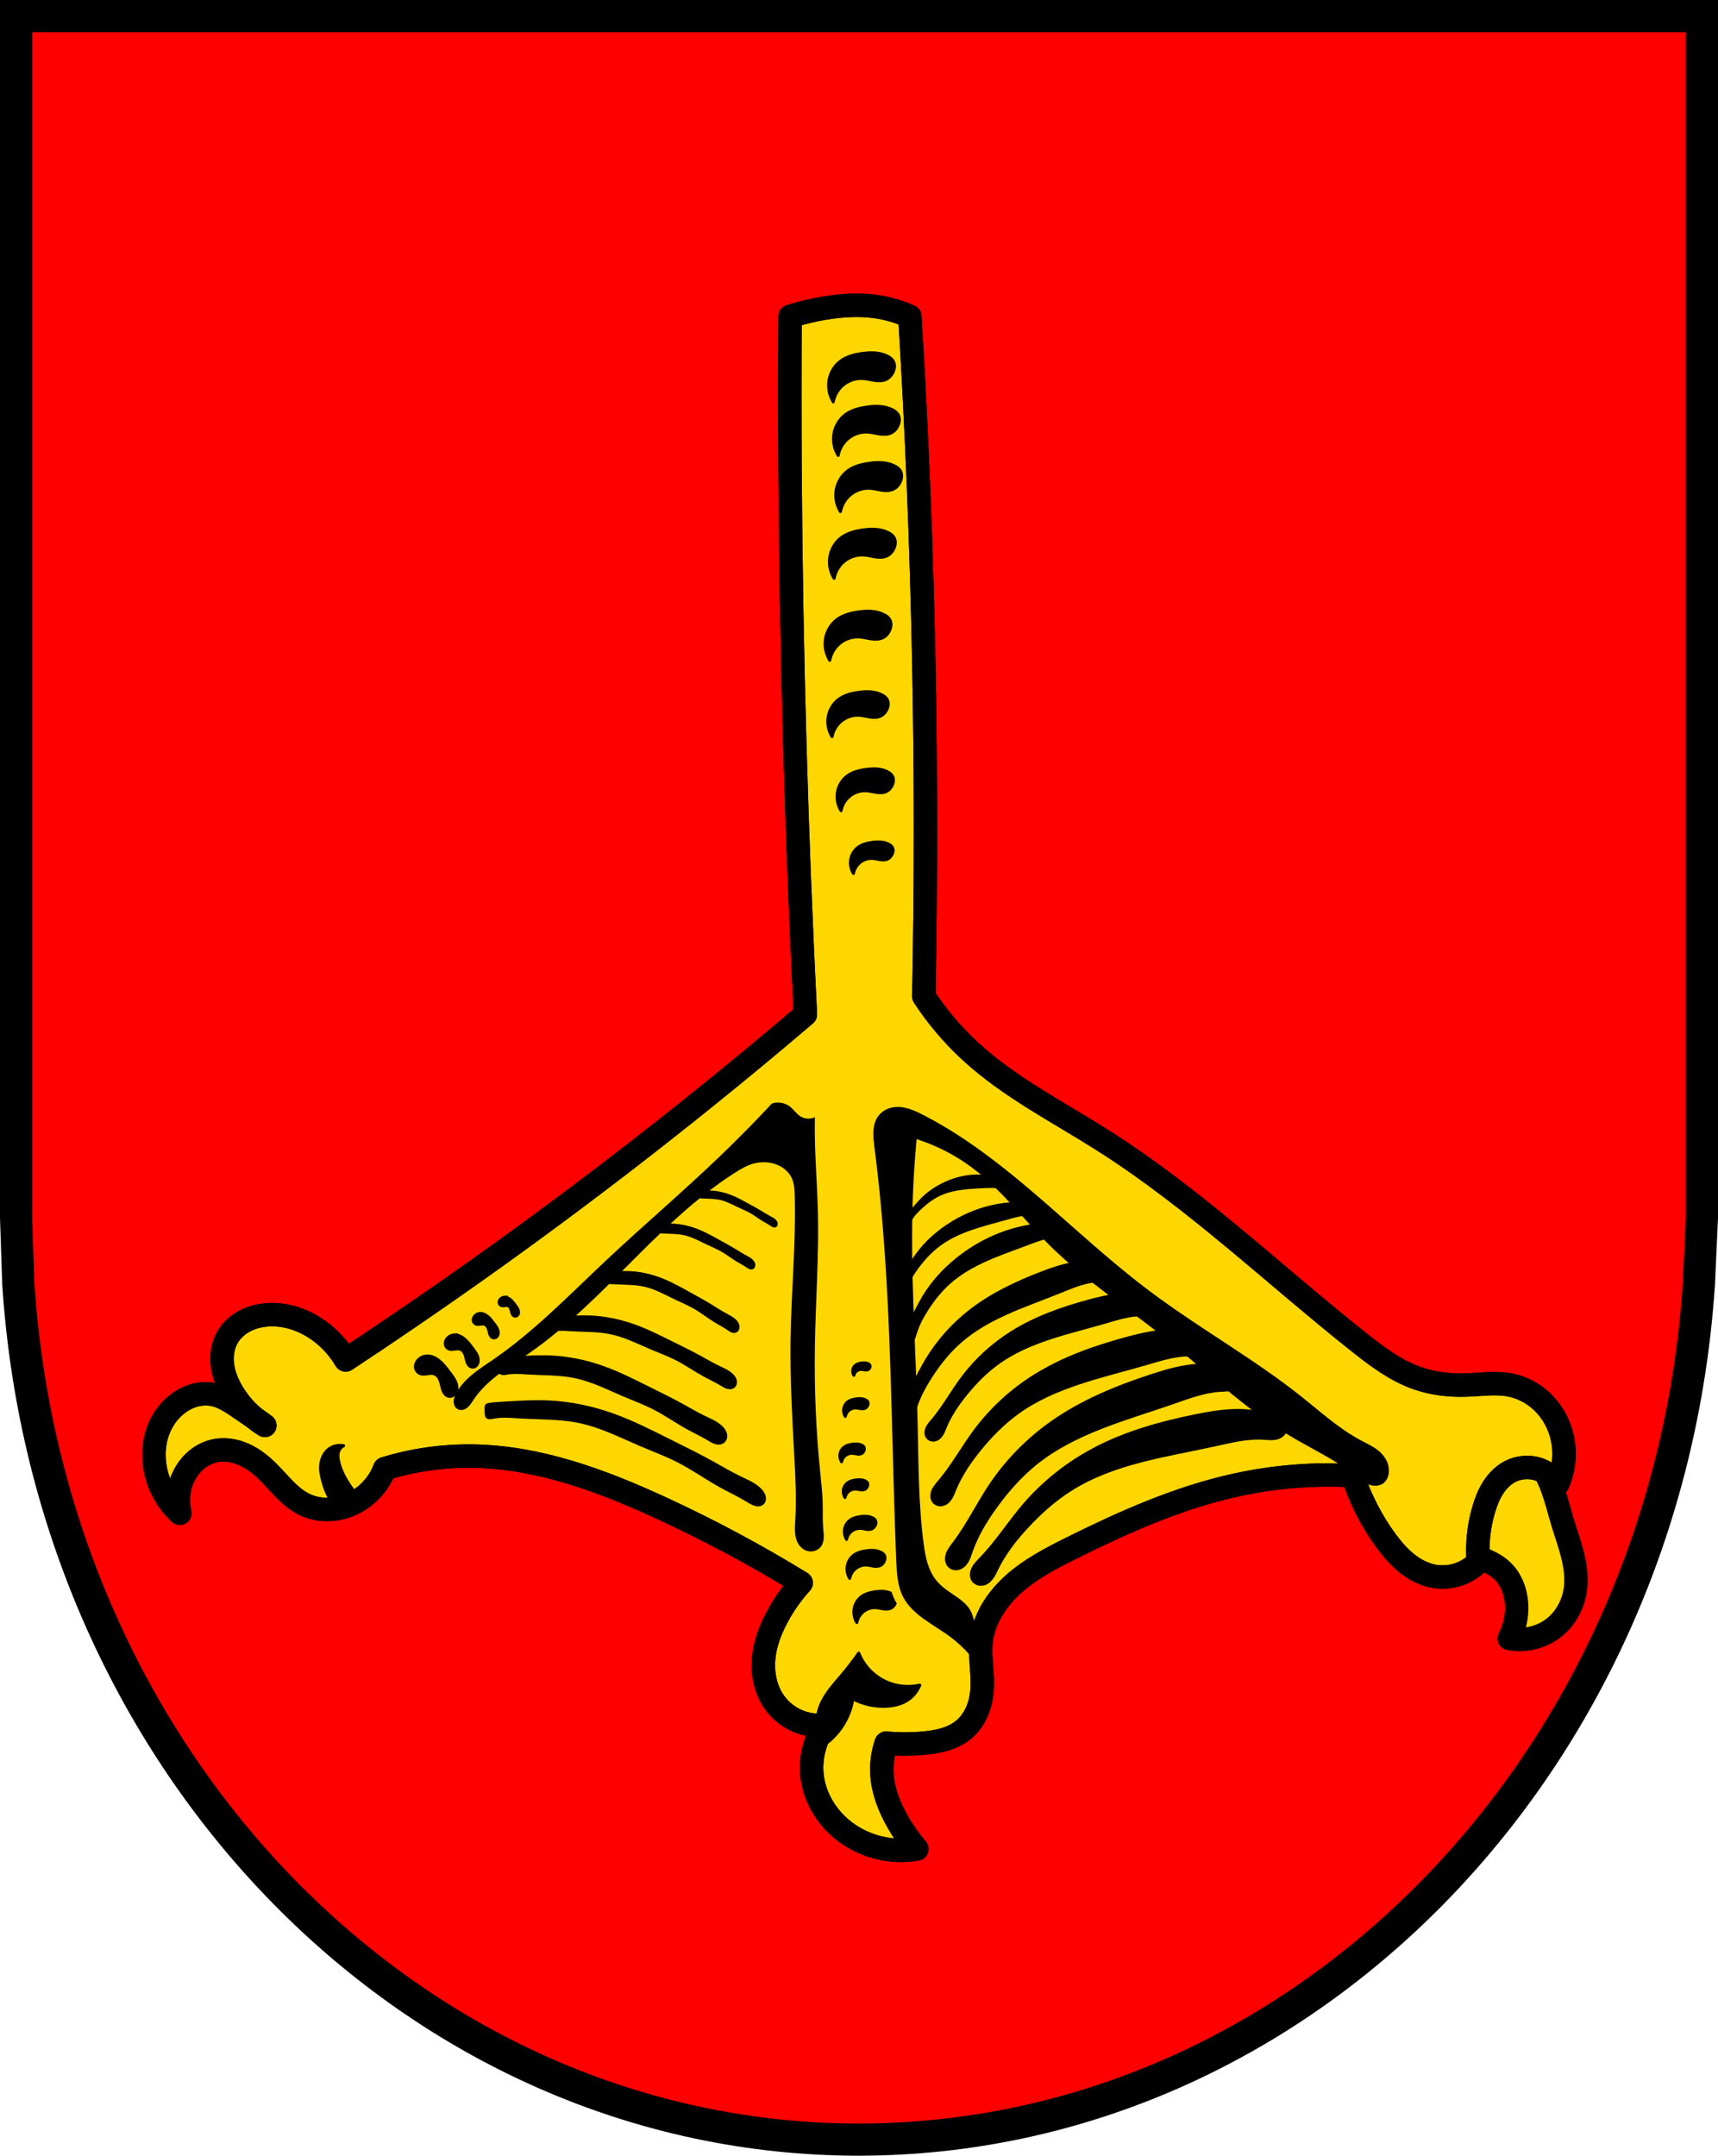 <svg xmlns="http://www.w3.org/2000/svg" width="587.39" height="736.96" viewBox="0 0 587.389 736.957"><g transform="translate(122.75-64.813)"><path d="m-117.25 70.31v410.77l.756 22.619c10.846 164.87 136.3 292.56 287.44 292.57 151.03-.167 276.32-127.82 287.16-292.57l1.035-22.619v-410.77z" fill="#f00"/><g stroke="#000"><path d="m364.43 588.84c1.557 1.972 3.685 3.435 5.956 4.509 2.271 1.074 4.696 1.781 7.119 2.446 2.423.665 4.863 1.295 7.196 2.227 2.333.933 4.572 2.185 6.36 3.951 3.06 3.02 4.572 7.376 4.742 11.674.155 3.906-.736 7.848-2.554 11.309 5.474 1.079 11.403-.437 15.687-4.01 3.804-3.175 6.254-7.86 6.931-12.768.538-3.897.004-7.874-.942-11.693-.946-3.819-2.299-7.523-3.435-11.289-1.136-3.765-2.058-7.597-3.389-11.297-1.332-3.7-3.103-7.301-5.731-10.226-1.934-2.153-4.432-3.957-7.296-4.378-1.952-.286-3.949.087-5.822.706-1.873.619-3.655 1.481-5.487 2.212-3.01 1.199-6.143 2.044-9.173 3.181-3.03 1.138-6 2.603-8.337 4.845-2.465 2.366-4.131 5.582-4.508 8.978-.377 3.396.566 6.945 2.684 9.627z" fill="#ffd700" fill-rule="evenodd" stroke-linejoin="round" stroke-width="8"/><g stroke-linecap="round"><path d="m-117.25 70.31v410.77l.756 22.619c10.846 164.87 136.3 292.56 287.44 292.57 151.03-.167 276.32-127.82 287.16-292.57l1.035-22.619v-410.77z" fill="none" stroke-width="11"/><path d="m-61.25 582.14c-4.586-4.213-7.667-10.03-8.574-16.195-.584-3.97-.276-8.092 1.08-11.869 1.356-3.777 3.78-7.193 7.02-9.565 1.763-1.292 3.764-2.273 5.887-2.793 2.123-.52 4.37-.571 6.497-.065 2.778.661 5.243 2.228 7.621 3.81 3.227 2.147 6.404 4.371 9.526 6.668-4.727-2.929-8.698-7.07-11.431-11.908-1.555-2.755-2.722-5.767-3.086-8.91-.363-3.143.113-6.428 1.657-9.19 1.19-2.129 2.984-3.896 5.063-5.172 2.079-1.276 4.435-2.07 6.845-2.449 6.263-.986 12.771.851 18.1 4.287 4.286 2.764 7.908 6.55 10.479 10.955 15.259-10.06 30.345-20.382 45.25-30.96 38.577-27.378 75.937-56.47 111.93-87.16-3.109-62.03-4.856-124.13-5.239-186.24-.108-17.464-.108-34.93 0-52.39 3.895-1.234 7.877-2.19 11.908-2.858 5.821-.965 11.785-1.327 17.623-.476 3.94.574 7.8 1.7 11.431 3.334 2.394 39.34 3.982 78.72 4.763 118.12.755 38.1.755 76.21 0 114.31 4.569 6.998 10.02 13.416 16.195 19.05 13.362 12.206 29.733 20.499 45.02 30.19 31.35 19.876 58.33 45.792 87.4 68.882 6.17 4.902 12.576 9.756 20 12.384 5.323 1.883 11.03 2.558 16.671 2.382 5.093-.159 10.245-.994 15.242 0 3.986.793 7.721 2.756 10.696 5.525 2.976 2.769 5.192 6.329 6.451 10.194 1.914 5.876 1.567 12.457-.953 18.1-1.678-2.556-4.321-4.461-7.277-5.243-2.955-.782-6.195-.435-8.918.956-2.4 1.226-4.359 3.213-5.823 5.476-1.464 2.263-2.456 4.802-3.227 7.384-1.745 5.846-2.395 12.02-1.905 18.1-1.995 2.044-4.514 3.573-7.247 4.401-2.734.828-5.677.954-8.471.362-3.288-.697-6.32-2.365-8.921-4.494-2.601-2.129-4.796-4.713-6.798-7.414-5.01-6.763-8.891-14.362-11.431-22.387-13.563-.747-27.23.378-40.486 3.334-19.475 4.342-37.86 12.554-55.728 21.434-7 3.48-14.03 7.128-19.853 12.35-5.819 5.222-10.384 12.254-11.11 20.04-.441 4.75.551 9.519.476 14.289-.044 2.826-.47 5.664-1.466 8.309-.996 2.645-2.578 5.095-4.726 6.933-1.881 1.609-4.153 2.718-6.519 3.447-2.366.729-4.83 1.089-7.294 1.316-4.275.394-8.586.394-12.86 0-1.21 3.505-1.699 7.257-1.429 10.955.406 5.554 2.498 10.872 5.239 15.718 1.911 3.379 4.148 6.574 6.668 9.526-8.421 1.486-17.417-.631-24.292-5.716-6-4.439-10.384-11.185-11.431-18.576-.89-6.284.673-12.883 4.287-18.1-3.258.355-6.607-.168-9.601-1.499-2.994-1.331-5.627-3.466-7.546-6.122-3.04-4.206-4.207-9.591-3.81-14.766.398-5.195 2.282-10.184 4.763-14.766 2.229-4.116 4.954-7.963 8.097-11.431-15.505-9.52-31.579-18.11-48.11-25.721-20.2-9.296-41.595-17.222-63.825-17.623-10.302-.186-20.632 1.267-30.484 4.287-2.062 5.516-6.477 10.11-11.908 12.384-4.912 2.059-10.71 2.19-15.501-.136-2.653-1.288-4.917-3.256-6.981-5.362-2.065-2.106-3.965-4.372-6.096-6.41-2.302-2.201-4.893-4.142-7.815-5.407-2.922-1.265-6.198-1.828-9.332-1.261-2.365.428-4.601 1.492-6.476 2.995-1.875 1.502-3.392 3.436-4.479 5.579-1.993 3.931-2.51 8.588-1.429 12.86z" fill="#ffd700" fill-rule="evenodd" stroke-linejoin="round" stroke-width="8"/></g><g fill-rule="evenodd"><g stroke-linejoin="round"><path d="m-6.634 558.92c-1.406.028-2.804.527-3.891 1.422-1.522 1.254-2.381 3.196-2.58 5.158-.203 1.996.221 4 .773 5.934.564 1.971 1.27 3.917 2.322 5.676.834 1.394 1.882 2.66 3.096 3.74l7.738-2.967c-1.337-1.562-2.586-3.201-3.74-4.902-1.871-2.758-3.514-5.751-4.127-9.03-.168-.896-.254-1.834 0-2.709.272-.935.939-1.748 1.805-2.193-.459-.098-.928-.14-1.396-.131zm177.48 71.02c-1.792 2.573-3.701 5.065-5.721 7.463-2.815 3.343-5.907 6.609-7.461 10.693-.93 2.444-1.263 5.11-.994 7.711.214 2.073.806 4.106 1.74 5.969 2.409-1.594 4.528-3.626 6.219-5.969 2.173-3.01 3.634-6.532 4.229-10.197 3.642 1.924 7.83 2.796 11.938 2.486 2.164-.163 4.334-.66 6.217-1.74 2.13-1.223 3.827-3.187 4.727-5.473-3.711.857-7.69.504-11.191-.994-4.37-1.869-7.943-5.533-9.701-9.949z"/><path d="m175.14 185.4c-1.152.004-2.305.122-3.445.295-2.514.381-5.059 1.056-7.094 2.58-2.235 1.673-3.69 4.319-3.998 7.094-.263 2.366.291 4.814 1.547 6.836.348-1.879 1.257-3.65 2.58-5.03 1.916-1.997 4.717-3.129 7.48-2.967 1.376.081 2.715.463 4.078.666 1.363.203 2.817.213 4.047-.408 1.054-.532 1.855-1.496 2.322-2.58.247-.573.409-1.187.426-1.811.017-.624-.116-1.259-.426-1.801-.429-.752-1.166-1.28-1.936-1.676-1.367-.704-2.898-1.056-4.432-1.162-.384-.026-.766-.038-1.15-.037zm1.676 18.314c-1.152.004-2.305.124-3.445.297-2.514.381-5.059 1.054-7.094 2.578-2.235 1.673-3.69 4.319-3.998 7.094-.263 2.366.293 4.814 1.549 6.836.348-1.879 1.255-3.65 2.578-5.03 1.916-1.997 4.717-3.129 7.48-2.967 1.376.081 2.715.463 4.078.666 1.363.203 2.819.213 4.049-.408 1.054-.532 1.853-1.496 2.32-2.58.247-.573.409-1.187.426-1.811.017-.624-.116-1.259-.426-1.801-.429-.752-1.164-1.28-1.934-1.676-1.367-.704-2.898-1.056-4.432-1.162-.384-.026-.768-.038-1.152-.037zm.773 19.219c-1.152.004-2.305.122-3.445.295-2.514.381-5.059 1.056-7.094 2.58-2.235 1.673-3.69 4.319-3.998 7.094-.263 2.366.293 4.814 1.549 6.836.348-1.879 1.257-3.652 2.58-5.03 1.916-1.997 4.717-3.129 7.48-2.967 1.376.081 2.713.465 4.076.668 1.363.203 2.819.211 4.049-.41 1.054-.532 1.855-1.494 2.322-2.578.247-.573.409-1.189.426-1.813.017-.624-.116-1.257-.426-1.799-.429-.752-1.166-1.282-1.936-1.678-1.367-.704-2.898-1.056-4.432-1.162-.384-.026-.768-.036-1.152-.035zm-2.162 22.797c-1.152.004-2.305.122-3.445.295-2.514.381-5.059 1.056-7.094 2.58-2.235 1.673-3.69 4.319-3.998 7.094-.263 2.366.293 4.814 1.549 6.836.348-1.879 1.255-3.652 2.578-5.03 1.916-1.997 4.719-3.129 7.482-2.967 1.376.081 2.713.465 4.076.668 1.363.203 2.819.213 4.049-.408 1.054-.532 1.853-1.496 2.32-2.58.247-.573.409-1.189.426-1.813.017-.624-.116-1.257-.426-1.799-.429-.752-1.164-1.282-1.934-1.678-1.367-.704-2.898-1.056-4.432-1.162-.384-.026-.768-.036-1.152-.035zm-1.486 28.02c-1.152.004-2.305.124-3.445.297-2.514.381-5.059 1.054-7.094 2.578-2.235 1.673-3.69 4.319-3.998 7.094-.263 2.366.293 4.814 1.549 6.836.348-1.879 1.257-3.65 2.58-5.03 1.916-1.997 4.717-3.129 7.48-2.967 1.376.081 2.713.465 4.076.668 1.363.203 2.819.211 4.049-.41 1.054-.532 1.855-1.496 2.322-2.58.247-.573.409-1.187.426-1.811.017-.624-.116-1.259-.426-1.801-.429-.752-1.166-1.28-1.936-1.676-1.367-.704-2.898-1.056-4.432-1.162-.384-.026-.768-.038-1.152-.037zm-.258 27.518c-1.066 0-2.139.106-3.186.264-2.306.348-4.64.967-6.508 2.363-2.049 1.532-3.387 3.957-3.67 6.5-.241 2.168.268 4.412 1.42 6.264.32-1.722 1.154-3.346 2.367-4.609 1.759-1.831 4.329-2.866 6.863-2.717 1.262.074 2.492.425 3.742.611 1.251.186 2.584.194 3.713-.375.966-.487 1.702-1.37 2.131-2.363.227-.525.375-1.088.391-1.66.015-.572-.107-1.154-.391-1.65-.394-.689-1.069-1.172-1.775-1.535-1.569-.806-3.322-1.093-5.098-1.092zm2.26 26.381c-.994 0-1.995.097-2.971.244-2.15.324-4.326.9-6.068 2.201-1.91 1.427-3.158 3.685-3.422 6.05-.225 2.02.25 4.11 1.324 5.834.299-1.604 1.076-3.116 2.207-4.293 1.64-1.707 4.04-2.67 6.4-2.531 1.177.069 2.322.397 3.488.57 1.166.173 2.412.181 3.465-.35.901-.454 1.586-1.275 1.986-2.201.211-.489.349-1.014.363-1.547.014-.533-.099-1.075-.363-1.537-.367-.642-.998-1.092-1.656-1.43-1.463-.751-3.098-1.017-4.754-1.016zm1.531 24.973c-.752 0-1.51.073-2.248.184-1.627.244-3.276.677-4.596 1.658-1.442 1.073-2.387 2.771-2.588 4.557-.171 1.521.188 3.096 1 4.393.228-1.209.816-2.345 1.67-3.23 1.243-1.288 3.058-2.01 4.846-1.906.891.053 1.758.299 2.641.43.883.131 1.823.135 2.621-.266.68-.341 1.201-.958 1.504-1.656.16-.368.265-.763.275-1.164.011-.401-.076-.808-.275-1.156-.278-.485-.754-.824-1.252-1.078-1.109-.565-2.346-.765-3.6-.764z"/></g><path d="m49.681 508.29c-.108.007-.218.021-.324.045-.353.081-.681.263-.943.514-.184.176-.337.387-.432.623-.095.236-.128.498-.082.748.041.22.144.428.295.594.151.165.347.286.563.348.347.099.717.041 1.074-.014.357-.055.729-.105 1.07.014.239.083.448.245.607.441.16.196.275.426.361.664.173.476.237.987.404 1.465.081.229.186.452.342.639.156.187.364.337.602.389.214.047.444.013.641-.084.197-.097.361-.255.477-.441.231-.373.261-.844.17-1.273-.154-.722-.616-1.334-1.061-1.924-.515-.684-1.028-1.379-1.684-1.93-.334-.28-.707-.522-1.117-.67-.308-.111-.637-.166-.963-.146zm-8.336 5.543c-.14.009-.277.027-.414.059-.455.104-.877.339-1.215.662-.237.226-.435.497-.557.801-.122.304-.167.643-.107.965.052.283.187.551.381.764.194.213.448.37.725.449.447.128.924.053 1.383-.018.459-.071.94-.135 1.379.018.308.107.575.315.781.568.206.253.353.551.465.857.223.613.306 1.269.521 1.885.103.296.239.585.439.826.2.241.47.431.775.498.276.061.571.018.824-.107.253-.125.465-.33.613-.57.297-.481.337-1.086.219-1.639-.198-.93-.793-1.719-1.365-2.479-.663-.881-1.326-1.777-2.17-2.486-.43-.361-.907-.673-1.436-.863-.396-.143-.823-.215-1.242-.189zm-8.822 7.338c-.184.011-.367.037-.547.078-.599.137-1.155.448-1.6.873-.312.298-.57.654-.73 1.055-.16.401-.221.845-.143 1.27.069.373.245.725.5 1.01.255.281.59.489.955.594.588.169 1.214.068 1.818-.025.605-.093 1.238-.175 1.816.025.406.141.758.415 1.029.748.271.333.465.723.611 1.127.293.808.402 1.673.686 2.484.136.389.315.769.578 1.086.264.317.619.57 1.021.658.363.08.752.022 1.086-.143.334-.165.613-.433.809-.75.391-.633.442-1.43.287-2.158-.261-1.225-1.046-2.263-1.799-3.264-.873-1.16-1.742-2.343-2.854-3.277-.566-.476-1.197-.886-1.893-1.137-.521-.188-1.081-.284-1.633-.25zm-9.41 7.189c-.231.014-.46.046-.686.098-.752.172-1.449.562-2.01 1.096-.391.374-.717.822-.918 1.324-.201.503-.276 1.061-.178 1.594.087.468.307.91.627 1.262.32.352.74.613 1.197.744.738.212 1.525.085 2.283-.031.758-.117 1.552-.22 2.277.031.51.176.951.521 1.291.939.34.418.586.909.77 1.416.368 1.014.502 2.099.857 3.117.171.489.396.965.727 1.363.331.398.776.713 1.281.824.456.1.943.027 1.361-.18.419-.207.768-.542 1.014-.939.491-.794.554-1.798.359-2.711-.328-1.537-1.311-2.839-2.256-4.096-1.095-1.456-2.186-2.939-3.58-4.111-.71-.597-1.499-1.111-2.371-1.426-.654-.236-1.359-.357-2.051-.314z"/><path d="m172.65 530.72c-.308 0-.619.03-.922.074-.667.097-1.342.268-1.883.656-.593.426-.981 1.101-1.063 1.809-.07.603.077 1.227.41 1.742.093-.479.335-.93.686-1.281.509-.51 1.253-.797 1.986-.756.365.021.722.118 1.084.17.362.052.747.053 1.074-.105.28-.136.493-.38.617-.656.066-.146.109-.304.113-.463.004-.159-.031-.321-.113-.459-.114-.192-.309-.325-.514-.426-.454-.224-.963-.305-1.477-.305zm-1.535 12.221c-.433 0-.868.043-1.293.105-.936.138-1.884.383-2.643.938-.832.608-1.375 1.569-1.49 2.578-.098.86.108 1.75.576 2.484.13-.683.468-1.327.961-1.828.714-.727 1.758-1.137 2.787-1.078.513.029 1.012.168 1.52.242.508.074 1.051.077 1.51-.148.392-.193.691-.543.865-.938.092-.208.152-.431.158-.658.006-.227-.043-.457-.158-.654-.16-.273-.434-.466-.721-.609-.637-.32-1.351-.434-2.072-.434zm-1.275 15.506c-.433 0-.87.041-1.295.104-.936.138-1.884.383-2.643.938-.832.608-1.375 1.569-1.49 2.578-.098.86.108 1.75.576 2.484.13-.683.47-1.327.963-1.828.714-.727 1.758-1.137 2.787-1.078.513.029 1.012.17 1.52.244.508.074 1.049.076 1.508-.15.392-.193.691-.543.865-.938.092-.208.152-.431.158-.658.006-.227-.043-.457-.158-.654-.16-.273-.434-.466-.721-.609-.637-.32-1.349-.432-2.07-.432zm1.164 12.221c-.433 0-.87.041-1.295.104-.936.138-1.884.383-2.643.938-.832.608-1.375 1.569-1.49 2.578-.098.86.11 1.75.578 2.484.13-.683.468-1.327.961-1.828.714-.727 1.758-1.137 2.787-1.078.513.029 1.012.17 1.52.244.508.074 1.049.076 1.508-.15.392-.193.691-.543.865-.938.092-.208.152-.431.158-.658.006-.227-.043-.457-.158-.654-.16-.273-.434-.466-.721-.609-.637-.32-1.349-.432-2.07-.432zm1.93 12.488c-.557 0-1.117.053-1.664.135-1.205.179-2.426.497-3.402 1.217-1.071.789-1.77 2.039-1.918 3.35-.126 1.117.14 2.273.742 3.227.168-.887.602-1.724 1.236-2.375.92-.944 2.263-1.475 3.588-1.398.66.038 1.303.218 1.957.314.654.096 1.351.1 1.941-.193.505-.251.891-.705 1.115-1.217.119-.27.195-.561.203-.855.008-.295-.055-.596-.203-.852-.206-.355-.561-.604-.93-.791-.82-.415-1.738-.561-2.666-.561zm2.334 11.668c-.67 0-1.346.066-2 .164-1.449.217-2.916.601-4.09 1.471-1.287.954-2.129 2.465-2.307 4.049-.152 1.35.168 2.748.893 3.9.201-1.073.724-2.084 1.486-2.871 1.106-1.141 2.723-1.784 4.316-1.691.793.046 1.565.265 2.352.381.786.116 1.624.122 2.334-.232.607-.304 1.07-.854 1.34-1.473.142-.327.235-.677.244-1.033 0-.356-.066-.72-.244-1.029-.248-.429-.673-.729-1.117-.955-.986-.502-2.087-.681-3.203-.68zm3.291 13.988c-.745 0-1.497.072-2.229.182-1.612.242-3.243.67-4.549 1.641-1.432 1.064-2.368 2.747-2.566 4.514-.169 1.505.186 3.064.992 4.35.224-1.196.808-2.322 1.656-3.199 1.23-1.272 3.03-1.992 4.799-1.889.883.052 1.741.296 2.615.426.874.129 1.808.136 2.598-.26.675-.338 1.188-.952 1.488-1.643.158-.365.263-.755.273-1.152.011-.397-.075-.802-.273-1.146-.275-.479-.749-.813-1.242-1.064-1.097-.56-2.321-.759-3.563-.758z" stroke-linejoin="round"/></g></g><g fill-rule="evenodd"><path d="m143.56 441.74c-.816-.038-1.637.071-2.41.336-5.76 6.186-11.696 12.208-17.799 18.06-12.875 12.338-26.482 23.894-39.469 36.12-12.26 11.538-24.05 23.735-37.918 33.28-2.356 1.62-4.772 3.163-6.99 4.967-2.218 1.803-4.251 3.89-5.65 6.383-.527.94-.969 1.969-.973 3.047-.002.539.109 1.081.359 1.559.25.477.643.885 1.129 1.117.528.253 1.147.289 1.717.156.57-.133 1.094-.427 1.545-.801.902-.747 1.505-1.783 2.156-2.756 2.323-3.469 5.39-6.257 8.73-8.777.18.154.388.274.613.348.257.084.528.119.799.121.541.005 1.073-.117 1.607-.203 2.152-.348 4.351-.133 6.527 0 5.507.336 11.08.139 16.479 1.299 5.814 1.251 11.164 4.02 16.641 6.338 3.274 1.385 6.619 2.617 9.789 4.227 4.105 2.084 7.872 4.78 11.912 6.988 2.219 1.213 4.517 2.277 6.688 3.574.729.436 1.448.899 2.238 1.211.79.312 1.672.465 2.494.252.656-.17 1.252-.575 1.631-1.137.273-.404.432-.88.479-1.365.047-.485-.017-.977-.164-1.441-.293-.929-.907-1.729-1.619-2.395-1.662-1.553-3.826-2.422-5.873-3.412-2.452-1.186-4.796-2.583-7.18-3.9-3.638-2.01-7.374-3.836-11.09-5.689-5.402-2.692-10.791-5.454-16.479-7.475-5.719-2.031-11.723-3.296-17.785-3.576-2.95-.136-5.901-.035-8.852.119.415-.281.838-.558 1.248-.842 3.473-2.399 6.797-4.98 10.04-7.67 1.445-.101 2.907.021 4.357.109 4.571.279 9.2.115 13.678 1.074 4.824 1.033 9.266 3.325 13.813 5.24 2.718 1.145 5.495 2.161 8.127 3.492 3.407 1.723 6.532 3.951 9.885 5.777 1.842 1 3.75 1.883 5.553 2.955.606.36 1.204.744 1.859 1 .656.258 1.386.382 2.068.207.544-.14 1.039-.474 1.354-.939.226-.334.358-.728.396-1.129.038-.401-.015-.809-.137-1.193-.243-.768-.752-1.427-1.342-1.977-1.38-1.285-3.178-2-4.877-2.822-2.035-.98-3.98-2.136-5.959-3.225-3.02-1.662-6.119-3.169-9.207-4.701-4.485-2.226-8.96-4.51-13.68-6.18-4.748-1.68-9.729-2.725-14.76-2.957-1.684-.078-3.368-.061-5.05-.004 3.852-3.479 7.593-7.096 11.295-10.762.713.012 1.427.061 2.139.102 3.424.194 6.897.098 10.23.902 3.646.879 6.941 2.791 10.332 4.395 2.034.962 4.121 1.821 6.078 2.93 2.565 1.453 4.874 3.317 7.395 4.846 1.379.836 2.821 1.571 4.154 2.479.444.302.878.624 1.369.842.491.218 1.054.325 1.568.172.419-.125.78-.418 1.012-.789.353-.564.402-1.284.223-1.924-.179-.64-.567-1.206-1.031-1.682-1.017-1.041-2.372-1.669-3.648-2.367-1.525-.834-2.976-1.793-4.457-2.703-2.254-1.386-4.576-2.655-6.887-3.943-3.342-1.863-6.676-3.773-10.232-5.184-3.522-1.397-7.257-2.294-11.04-2.48-.918-.045-1.837-.04-2.756-.019 4.324-4.334 8.641-8.678 13.05-12.902.26.015.52.026.779.041 2.557.146 5.151.072 7.643.668 2.721.65 5.185 2.066 7.719 3.254 1.519.712 3.078 1.346 4.541 2.168 1.915 1.075 3.641 2.456 5.523 3.588 1.03.619 2.107 1.165 3.104 1.836.332.224.657.462 1.023.623.367.161.786.24 1.17.127.312-.092.584-.308.758-.584.131-.209.207-.448.232-.693.025-.245 0-.495-.068-.732-.134-.474-.424-.893-.77-1.244-.761-.773-1.771-1.236-2.725-1.752-1.139-.617-2.224-1.328-3.33-2-1.684-1.026-3.418-1.966-5.145-2.92-2.497-1.38-4.989-2.794-7.645-3.838-2.633-1.035-5.422-1.698-8.248-1.836-.344-.017-.687-.019-1.031-.022 3.225-2.987 6.52-5.889 9.928-8.65.318.014.636.031.953.049 2.076.119 4.182.06 6.205.539 2.208.523 4.208 1.663 6.266 2.619 1.233.573 2.497 1.084 3.686 1.746 1.554.865 2.959 1.977 4.486 2.889.836.499 1.708.938 2.518 1.479.27.18.536.372.834.502.298.13.637.192.949.102.253-.074.472-.246.613-.469.106-.168.169-.363.189-.561.02-.198-.002-.399-.057-.59-.109-.382-.345-.718-.625-1-.618-.624-1.437-.995-2.211-1.41-.925-.496-1.805-1.07-2.703-1.613-1.368-.827-2.776-1.584-4.178-2.352-2.028-1.111-4.051-2.25-6.205-3.09-2.139-.834-4.402-1.365-6.695-1.477-.221-.011-.443 0-.664-.014 1.415-1.081 2.849-2.138 4.309-3.164 1.522-1.07 3.068-2.106 4.643-3.096 1.796-1.129 3.65-2.208 5.676-2.838 3.13-.973 6.66-.786 9.543.773 1.63.882 3.05 2.209 3.871 3.871.937 1.898 1.046 4.084 1.104 6.199.448 16.403-1.19 32.788-1.422 49.2-.185 13.05.52 26.09 1.229 39.12.409 7.518.82 15.05.379 22.57-.104 1.77-.254 3.56.041 5.309.147.874.408 1.735.824 2.518.417.783.993 1.486 1.715 2 .968.692 2.198 1.023 3.377.861 1.179-.162 2.29-.825 2.951-1.814.569-.851.793-1.893.832-2.916.04-1.023-.094-2.044-.18-3.064-.246-2.925-.105-5.867-.184-8.801-.095-3.537-.507-7.06-.865-10.576-1.456-14.306-2.037-28.7-1.805-43.08.247-15.309 1.416-30.609 1.031-45.916-.21-8.345-.881-16.675-1.031-25.02-.043-2.407-.043-4.815 0-7.223-1.539.737-3.45.636-4.902-.258-1.403-.863-2.31-2.344-3.611-3.354-1.076-.835-2.419-1.306-3.779-1.369"/><g stroke="#ffd700"><path d="m61.05 542.49c-3.922.009-7.844.262-11.762.49-1.565.091-3.134.178-4.686.406-.369.054-.738.116-1.09.238-.352.122-.69.307-.947.576-.369.387-.548.922-.611 1.453-.063.531-.019 1.069.002 1.604.021.541.016 1.085.115 1.617.099.532.311 1.06.699 1.438.242.235.544.403.865.508.321.105.66.149.998.152.675.006 1.339-.146 2.01-.254 2.687-.433 5.431-.165 8.148 0 6.875.418 13.838.177 20.57 1.631 7.26 1.568 13.94 5.04 20.777 7.943 4.088 1.736 8.264 3.278 12.221 5.295 5.126 2.613 9.825 5.992 14.869 8.76 2.77 1.52 5.641 2.855 8.35 4.48.91.546 1.807 1.127 2.793 1.518.986.391 2.088.581 3.115.314.82-.213 1.562-.723 2.035-1.426.341-.506.541-1.102.6-1.709.059-.607-.022-1.225-.205-1.807-.366-1.164-1.133-2.167-2.023-3-2.073-1.944-4.776-3.036-7.332-4.277-3.061-1.487-5.987-3.238-8.963-4.889-4.541-2.519-9.205-4.805-13.85-7.129-6.743-3.374-13.47-6.837-20.572-9.369-7.137-2.545-14.632-4.13-22.2-4.48-1.307-.061-2.615-.085-3.922-.082z" stroke-linejoin="round" stroke-width="2"/><path d="m339.52 570.28c-6.805-5.34-14.765-8.966-22.18-13.414-15.567-9.331-28.642-22.2-42.82-33.534-13.291-10.621-27.671-19.98-39.725-31.986-8.8-8.766-16.333-18.915-26.311-26.311-5.02-3.725-10.61-6.692-16.509-8.77-.466 5.15-.81 10.311-1.032 15.477-1.136 26.471.939 52.962 1.548 79.45.317 13.779.24 27.611 2.064 41.27.281 2.105.609 4.212 1.227 6.243.618 2.031 1.537 3.995 2.901 5.623 1.615 1.927 3.774 3.302 5.852 4.718 2.078 1.416 4.158 2.956 5.498 5.084 1.166 1.853 1.693 4.03 2.064 6.191.995 5.79.995 11.751 0 17.541-2.604-4.589-6.135-8.65-10.318-11.866-2.981-2.292-6.273-4.148-9.332-6.336-3.059-2.188-5.942-4.782-7.693-8.11-2.146-4.077-2.403-8.851-2.592-13.455-1.402-34.2-1.48-68.46-3.761-102.61-.843-12.62-1.986-25.22-3.599-37.766-.257-1.999-.526-4.01-.444-6.02.082-2.01.537-4.054 1.625-5.75 1.463-2.28 4.02-3.769 6.707-4.127 1.931-.257 3.905.034 5.766.61 1.861.576 3.622 1.432 5.354 2.324 8.145 4.197 15.808 9.283 23.12 14.8 18.743 14.13 35.22 31.09 53.977 45.21 17.08 12.86 35.921 23.284 52.623 36.63 6.352 5.076 12.439 10.603 19.605 14.445 2.109 1.131 4.319 2.121 6.191 3.611 1.461 1.163 2.697 2.632 3.465 4.334.768 1.702 1.051 3.642.662 5.468-.294 1.381-.986 2.699-2.064 3.611-.833.705-1.876 1.15-2.956 1.313-1.08.163-2.194.049-3.235-.281-2.151-.681-3.9-2.219-5.675-3.611z" stroke-linecap="round" stroke-width="3"/></g><g stroke="#000"><path d="m313.68 549.61c-4.265-1.973-9.03-2.678-13.733-2.614-4.699.063-9.355.868-13.961 1.798-12.171 2.458-24.276 5.851-35.21 11.736-8.915 4.799-16.957 11.23-23.534 18.928-5.04 5.901-9.223 12.528-14.609 18.12-1.033 1.072-2.129 2.131-2.77 3.475-.321.672-.519 1.41-.507 2.154.012.744.244 1.494.71 2.074.478.594 1.187.986 1.938 1.118.751.132 1.537.009 2.231-.305.989-.448 1.773-1.261 2.376-2.163.603-.902 1.046-1.899 1.524-2.874 2.57-5.24 6.205-9.892 10.166-14.179 4.49-4.859 9.456-9.319 15.05-12.852 14.717-9.296 32.605-11.581 49.605-15.325 5.32-1.172 10.699-2.514 16.14-2.201 1.636.094 3.316.334 4.887-.131.786-.233 1.531-.649 2.067-1.269.536-.62.847-1.454.748-2.268-.094-.775-.546-1.474-1.125-1.998-.579-.524-1.281-.892-1.99-1.22z"/><path d="m298.16 532.75c-4.468-1.457-9.287-1.594-13.945-.977-4.658.617-9.187 1.965-13.652 3.432-11.797 3.875-23.417 8.672-33.58 15.805-8.287 5.817-15.515 13.151-21.14 21.57-4.311 6.454-7.682 13.527-12.372 19.711-.899 1.186-1.863 2.368-2.341 3.777-.239.705-.35 1.461-.25 2.198.1.737.418 1.455.95 1.976.544.533 1.295.84 2.056.882.761.042 1.528-.172 2.18-.566.929-.561 1.612-1.462 2.104-2.428.493-.967.815-2.01 1.175-3.03 1.934-5.506 4.995-10.555 8.423-15.278 3.886-5.354 8.292-10.369 13.43-14.537 13.519-10.966 31.01-15.344 47.45-21.07 5.145-1.791 10.328-3.758 15.766-4.088 1.636-.099 3.332-.059 4.838-.706.753-.324 1.444-.825 1.903-1.504.459-.679.669-1.544.475-2.34-.185-.759-.716-1.4-1.353-1.852-.637-.452-1.377-.735-2.12-.977z"/><path d="m287.47 521.47c-3.999-1.535-8.38-1.886-12.649-1.544-4.27.342-8.456 1.356-12.589 2.48-10.921 2.971-21.725 6.789-31.31 12.802-7.817 4.902-14.742 11.236-20.258 18.633-4.228 5.669-7.63 11.947-12.19 17.353-.874 1.037-1.807 2.066-2.308 3.326-.251.63-.387 1.313-.331 1.989.056.676.312 1.343.771 1.842.47.511 1.139.825 1.83.899.691.074 1.399-.085 2.01-.413.872-.467 1.535-1.254 2.03-2.111.494-.856.837-1.79 1.212-2.705 2.02-4.919 5.04-9.369 8.387-13.505 3.789-4.69 8.04-9.04 12.909-12.595 12.824-9.343 28.955-12.502 44.19-16.936 4.768-1.388 9.579-2.935 14.545-2.978 1.494-.013 3.036.104 4.437-.414.701-.259 1.353-.683 1.803-1.279.45-.596.682-1.374.543-2.108-.133-.699-.586-1.308-1.144-1.749-.558-.441-1.219-.733-1.883-.988z"/><path d="m270.55 508.82c-3.348-1.283-7.01-1.576-10.588-1.291-3.574.286-7.078 1.133-10.538 2.073-9.141 2.483-18.18 5.674-26.21 10.703-6.541 4.098-12.338 9.392-16.957 15.577-3.539 4.739-6.388 9.987-10.203 14.507-.731.866-1.511 1.727-1.931 2.78-.21.527-.324 1.098-.277 1.663.047.565.26 1.123.644 1.54.394.428.954.691 1.532.753.578.062 1.171-.071 1.683-.346.729-.391 1.284-1.049 1.698-1.765.414-.716.701-1.496 1.016-2.261 1.693-4.112 4.223-7.833 7.02-11.29 3.172-3.922 6.727-7.562 10.806-10.53 10.737-7.813 24.24-10.449 36.988-14.159 3.991-1.161 8.02-2.457 12.174-2.49 1.25-.001 2.541.089 3.714-.344.587-.216 1.133-.571 1.51-1.07.377-.499.571-1.15.454-1.764-.111-.585-.491-1.094-.958-1.462-.467-.369-1.02-.613-1.576-.826z"/><path d="m253.91 497.14c-3.379-.919-6.971-.846-10.417-.219-3.445.627-6.768 1.793-10.04 3.045-8.641 3.307-17.12 7.292-24.428 12.963-5.957 4.622-11.07 10.333-14.958 16.795-2.977 4.951-5.233 10.33-8.499 15.09-.626.913-1.3 1.826-1.605 2.891-.152.532-.207 1.098-.107 1.643.1.544.363 1.066.776 1.434.424.378.995.578 1.563.582.568.004 1.131-.184 1.602-.501.67-.451 1.145-1.145 1.478-1.881.332-.736.535-1.523.766-2.296 1.244-4.162 3.339-8.02 5.719-11.658 2.699-4.121 5.799-8.01 9.473-11.289 9.672-8.642 22.536-12.523 34.565-17.375 3.765-1.519 7.553-3.172 11.589-3.61 1.214-.132 2.478-.161 3.576-.697.549-.268 1.045-.666 1.363-1.187.318-.522.442-1.173.269-1.759-.165-.558-.584-1.015-1.074-1.328-.49-.313-1.051-.496-1.613-.648z"/><path d="m238.56 483.27c-5.236-.082-10.485.642-15.503 2.139-6.735 2.01-13.04 5.406-18.514 9.811-4.446 3.576-8.373 7.835-11.336 12.711-2.272 3.737-3.97 7.816-6.441 11.424-.473.691-.983 1.382-1.214 2.188-.115.403-.157.831-.081 1.243.076.412.274.807.587 1.086.321.286.754.439 1.184.441.431.003.857-.14 1.214-.38.507-.341.867-.866 1.119-1.423.252-.557.406-1.152.582-1.738.944-3.15 2.529-6.075 4.334-8.823 2.048-3.117 4.405-6.05 7.179-8.543 7.314-6.573 16.992-9.69 26.2-13.15 2.875-1.081 5.755-2.217 8.783-2.732.875-.149 1.779-.251 2.567-.659.394-.204.753-.485 1.01-.847.256-.362.404-.808.371-1.251-.036-.477-.289-.933-.675-1.216-.385-.283-.896-.388-1.362-.28z"/><path d="m230.26 476.45c-4.332-.445-8.731-.224-12.996.651-5.722 1.175-11.188 3.529-16.04 6.777-3.94 2.635-7.499 5.873-10.308 9.691-2.152 2.926-3.854 6.174-6.16 8.98-.442.537-.913 1.071-1.162 1.721-.125.325-.19.676-.157 1.022.033.346.168.687.407.94.246.261.593.418.949.451.356.033.72-.054 1.033-.228.444-.246.78-.654 1.029-1.096.249-.442.42-.923.608-1.395 1.01-2.536 2.534-4.84 4.227-6.981 1.922-2.431 4.086-4.685 6.563-6.546 6.536-4.909 14.776-6.784 22.648-8.984 2.459-.687 4.927-1.421 7.473-1.626.735-.059 1.491-.078 2.173-.358.341-.14.659-.347.898-.628.239-.281.393-.64.397-1.01.004-.397-.173-.793-.471-1.054-.299-.262-.714-.385-1.107-.328z"/><path d="m219.12 468.31c-2.523-.959-5.221-1.454-7.92-1.454-3.74 0-7.448.949-10.842 2.52-2.927 1.355-5.649 3.182-7.917 5.476-1.804 1.825-3.321 3.942-5.299 5.576-.395.327-.816.642-1.094 1.073-.139.216-.239.459-.267.714-.028.255.02.521.156.739.117.186.297.332.502.411.205.079.434.093.649.044.354-.082.651-.33.873-.618.222-.288.38-.62.554-.939.931-1.712 2.332-3.117 3.783-4.418 1.577-1.415 3.246-2.747 5.108-3.757 4.587-2.489 9.989-2.864 15.201-3.137 1.591-.083 3.186-.162 4.777-.068.472.028.953.07 1.411-.046.229-.058.45-.156.634-.305.184-.149.329-.349.393-.577.071-.253.036-.534-.094-.763-.13-.229-.354-.402-.608-.47z"/><path d="m-61.25 582.14c-4.586-4.213-7.667-10.03-8.574-16.195-.584-3.97-.276-8.092 1.08-11.869 1.356-3.777 3.78-7.193 7.02-9.565 1.763-1.292 3.764-2.273 5.887-2.793 2.123-.52 4.37-.571 6.497-.065 2.778.661 5.243 2.228 7.621 3.81 3.227 2.147 6.404 4.371 9.526 6.668-4.727-2.929-8.698-7.07-11.431-11.908-1.555-2.755-2.722-5.767-3.086-8.91-.363-3.143.113-6.428 1.657-9.19 1.19-2.129 2.984-3.896 5.063-5.172 2.079-1.276 4.435-2.07 6.845-2.449 6.263-.986 12.771.851 18.1 4.287 4.286 2.764 7.908 6.55 10.479 10.955 15.259-10.06 30.345-20.382 45.25-30.96 38.577-27.378 75.937-56.47 111.93-87.16-3.109-62.03-4.856-124.13-5.239-186.24-.108-17.464-.108-34.93 0-52.39 3.895-1.234 7.877-2.19 11.908-2.858 5.821-.965 11.785-1.327 17.623-.476 3.94.574 7.8 1.7 11.431 3.334 2.394 39.34 3.982 78.72 4.763 118.12.755 38.1.755 76.21 0 114.31 4.569 6.998 10.02 13.416 16.195 19.05 13.362 12.206 29.733 20.499 45.02 30.19 31.35 19.876 58.33 45.792 87.4 68.882 6.17 4.902 12.576 9.756 20 12.384 5.323 1.883 11.03 2.558 16.671 2.382 5.093-.159 10.245-.994 15.242 0 3.986.793 7.721 2.756 10.696 5.525 2.976 2.769 5.192 6.329 6.451 10.194 1.914 5.876 1.567 12.457-.953 18.1-1.678-2.556-4.321-4.461-7.277-5.243-2.955-.782-6.195-.435-8.918.956-2.4 1.226-4.359 3.213-5.823 5.476-1.464 2.263-2.456 4.802-3.227 7.384-1.745 5.846-2.395 12.02-1.905 18.1-1.995 2.044-4.514 3.573-7.247 4.401-2.734.828-5.677.954-8.471.362-3.288-.697-6.32-2.365-8.921-4.494-2.601-2.129-4.796-4.713-6.798-7.414-5.01-6.763-8.891-14.362-11.431-22.387-13.563-.747-27.23.378-40.486 3.334-19.475 4.342-37.86 12.554-55.728 21.434-7 3.48-14.03 7.128-19.853 12.35-5.819 5.222-10.384 12.254-11.11 20.04-.441 4.75.551 9.519.476 14.289-.044 2.826-.47 5.664-1.466 8.309-.996 2.645-2.578 5.095-4.726 6.933-1.881 1.609-4.153 2.718-6.519 3.447-2.366.729-4.83 1.089-7.294 1.316-4.275.394-8.586.394-12.86 0-1.21 3.505-1.699 7.257-1.429 10.955.406 5.554 2.498 10.872 5.239 15.718 1.911 3.379 4.148 6.574 6.668 9.526-8.421 1.486-17.417-.631-24.292-5.716-6-4.439-10.384-11.185-11.431-18.576-.89-6.284.673-12.883 4.287-18.1-3.258.355-6.607-.168-9.601-1.499-2.994-1.331-5.627-3.466-7.546-6.122-3.04-4.206-4.207-9.591-3.81-14.766.398-5.195 2.282-10.184 4.763-14.766 2.229-4.116 4.954-7.963 8.097-11.431-15.505-9.52-31.579-18.11-48.11-25.721-20.2-9.296-41.595-17.222-63.825-17.623-10.302-.186-20.632 1.267-30.484 4.287-2.062 5.516-6.477 10.11-11.908 12.384-4.912 2.059-10.71 2.19-15.501-.136-2.653-1.288-4.917-3.256-6.981-5.362-2.065-2.106-3.965-4.372-6.096-6.41-2.302-2.201-4.893-4.142-7.815-5.407-2.922-1.265-6.198-1.828-9.332-1.261-2.365.428-4.601 1.492-6.476 2.995-1.875 1.502-3.392 3.436-4.479 5.579-1.993 3.931-2.51 8.588-1.429 12.86z" fill="none" stroke-linejoin="round" stroke-linecap="round" stroke-width="8"/></g></g></g></svg>